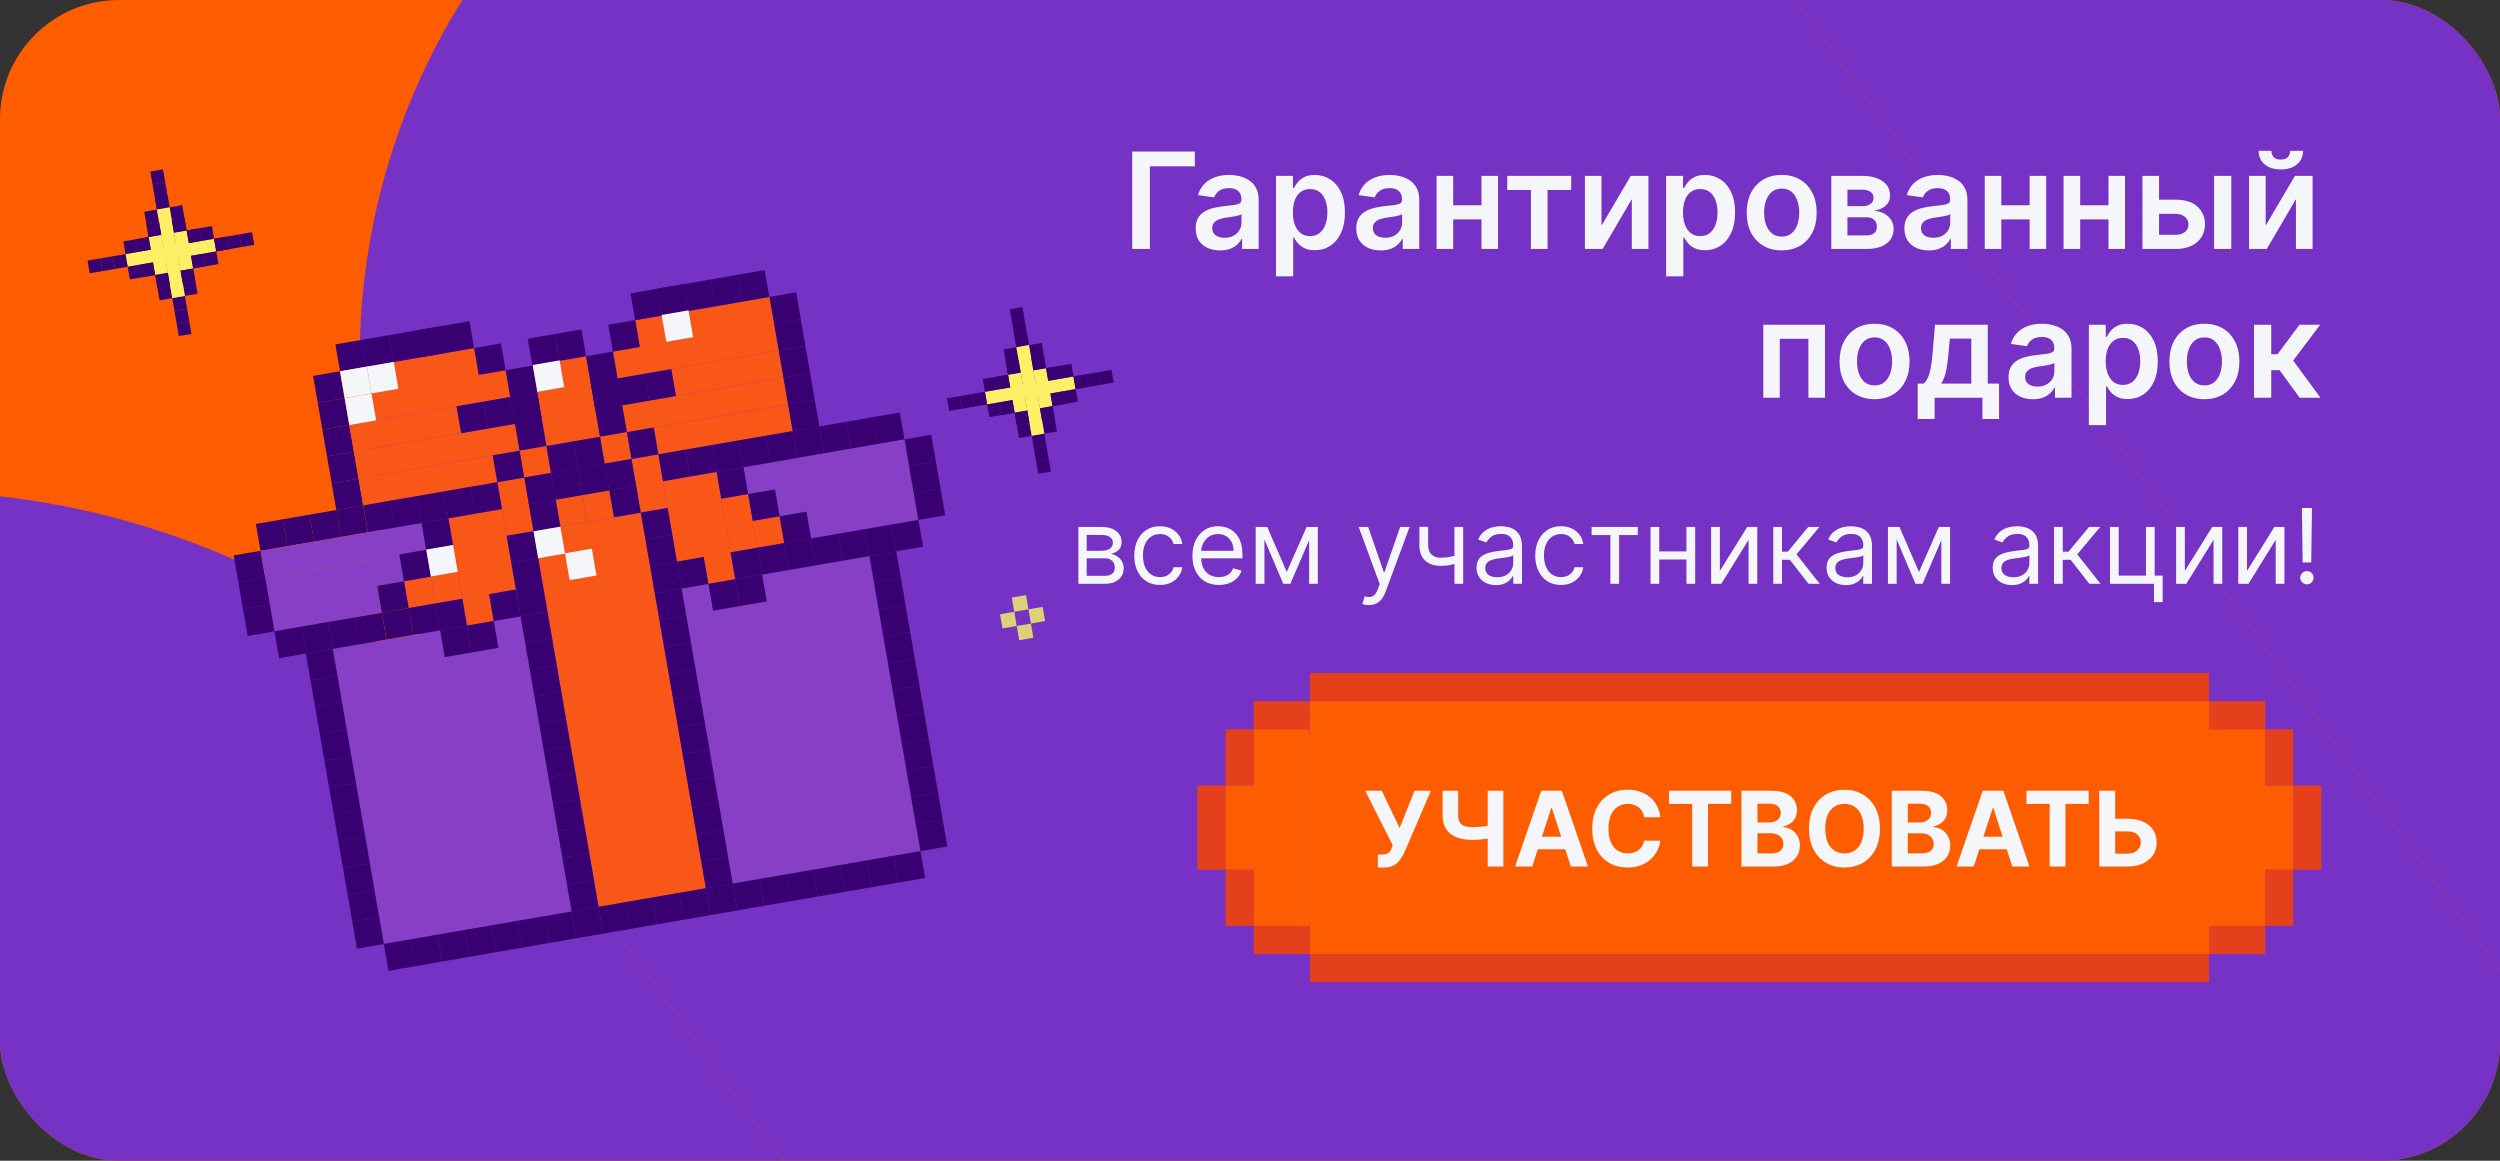 <?xml version="1.0" encoding="UTF-8"?> <svg xmlns="http://www.w3.org/2000/svg" width="336" height="156" viewBox="0 0 336 156" fill="none"><rect x="0" y="0" width="336" height="156" fill="#333333" stroke="none"/><g clip-path="url(#clip0_3515_24203)"><rect width="336" height="156" rx="16" fill="#FE5C01"></rect><rect x="-151" y="146.475" width="201.781" height="486.797" rx="90.802" transform="rotate(-35.961 -151 146.475)" fill="#7631C5"></rect><rect x="12.326" y="27.982" width="201.781" height="486.797" rx="90.802" transform="rotate(-35.961 12.326 27.982)" fill="#7631C5"></rect><rect x="175.652" y="-90.51" width="201.781" height="486.797" rx="90.802" transform="rotate(-35.961 175.652 -90.51)" fill="#7631C5"></rect><path d="M160.588 20.368V22.356H154.542V33.459H152.17V20.368H160.588ZM163.981 33.657C163.359 33.657 162.798 33.546 162.3 33.325C161.806 33.099 161.414 32.767 161.124 32.328C160.838 31.889 160.695 31.348 160.695 30.704C160.695 30.15 160.798 29.692 161.002 29.33C161.207 28.968 161.486 28.678 161.84 28.46C162.193 28.243 162.592 28.079 163.035 27.968C163.482 27.853 163.945 27.77 164.422 27.719C164.997 27.659 165.464 27.606 165.822 27.559C166.18 27.508 166.44 27.431 166.602 27.329C166.768 27.223 166.851 27.058 166.851 26.837V26.799C166.851 26.317 166.708 25.944 166.423 25.68C166.137 25.416 165.726 25.284 165.189 25.284C164.622 25.284 164.173 25.407 163.84 25.654C163.512 25.901 163.291 26.193 163.176 26.53L161.015 26.223C161.186 25.627 161.467 25.128 161.859 24.727C162.251 24.323 162.73 24.02 163.297 23.82C163.864 23.615 164.49 23.513 165.176 23.513C165.649 23.513 166.12 23.568 166.589 23.679C167.058 23.79 167.486 23.973 167.874 24.229C168.262 24.48 168.573 24.823 168.807 25.258C169.046 25.693 169.165 26.236 169.165 26.888V33.459H166.941V32.11H166.864C166.723 32.383 166.525 32.639 166.269 32.877C166.018 33.112 165.7 33.301 165.317 33.446C164.938 33.587 164.492 33.657 163.981 33.657ZM164.582 31.957C165.046 31.957 165.449 31.865 165.79 31.682C166.131 31.494 166.393 31.247 166.576 30.941C166.764 30.634 166.857 30.299 166.857 29.937V28.78C166.785 28.84 166.661 28.895 166.487 28.946C166.316 28.997 166.124 29.042 165.911 29.08C165.698 29.119 165.487 29.153 165.279 29.183C165.07 29.212 164.889 29.238 164.735 29.259C164.39 29.306 164.081 29.383 163.808 29.489C163.536 29.596 163.32 29.745 163.163 29.937C163.005 30.125 162.926 30.367 162.926 30.666C162.926 31.092 163.082 31.413 163.393 31.631C163.704 31.848 164.1 31.957 164.582 31.957ZM171.492 37.141V23.641H173.767V25.264H173.901C174.021 25.026 174.189 24.772 174.406 24.504C174.624 24.231 174.918 23.999 175.289 23.807C175.659 23.611 176.132 23.513 176.708 23.513C177.466 23.513 178.15 23.707 178.759 24.095C179.373 24.478 179.859 25.047 180.217 25.801C180.579 26.551 180.76 27.472 180.76 28.563C180.76 29.641 180.583 30.557 180.23 31.311C179.876 32.066 179.394 32.641 178.785 33.037C178.176 33.433 177.485 33.632 176.714 33.632C176.151 33.632 175.685 33.538 175.314 33.35C174.943 33.163 174.645 32.937 174.419 32.673C174.198 32.404 174.025 32.151 173.901 31.912H173.806V37.141H171.492ZM173.761 28.55C173.761 29.185 173.85 29.741 174.029 30.218C174.213 30.695 174.475 31.068 174.816 31.337C175.161 31.601 175.578 31.733 176.068 31.733C176.58 31.733 177.008 31.597 177.353 31.324C177.698 31.047 177.958 30.67 178.133 30.193C178.312 29.711 178.401 29.163 178.401 28.55C178.401 27.941 178.314 27.399 178.139 26.926C177.965 26.453 177.705 26.083 177.36 25.814C177.014 25.546 176.584 25.411 176.068 25.411C175.574 25.411 175.154 25.541 174.809 25.801C174.464 26.061 174.202 26.426 174.023 26.894C173.848 27.363 173.761 27.915 173.761 28.55ZM185.567 33.657C184.945 33.657 184.384 33.546 183.886 33.325C183.392 33.099 182.999 32.767 182.71 32.328C182.424 31.889 182.281 31.348 182.281 30.704C182.281 30.15 182.384 29.692 182.588 29.33C182.793 28.968 183.072 28.678 183.426 28.46C183.779 28.243 184.178 28.079 184.621 27.968C185.068 27.853 185.531 27.77 186.008 27.719C186.583 27.659 187.05 27.606 187.408 27.559C187.766 27.508 188.026 27.431 188.188 27.329C188.354 27.223 188.437 27.058 188.437 26.837V26.799C188.437 26.317 188.294 25.944 188.009 25.68C187.723 25.416 187.312 25.284 186.775 25.284C186.208 25.284 185.759 25.407 185.426 25.654C185.098 25.901 184.877 26.193 184.762 26.53L182.601 26.223C182.771 25.627 183.053 25.128 183.445 24.727C183.837 24.323 184.316 24.02 184.883 23.82C185.45 23.615 186.076 23.513 186.762 23.513C187.235 23.513 187.706 23.568 188.175 23.679C188.644 23.79 189.072 23.973 189.46 24.229C189.847 24.48 190.159 24.823 190.393 25.258C190.632 25.693 190.751 26.236 190.751 26.888V33.459H188.526V32.11H188.45C188.309 32.383 188.111 32.639 187.855 32.877C187.604 33.112 187.286 33.301 186.903 33.446C186.524 33.587 186.078 33.657 185.567 33.657ZM186.168 31.957C186.632 31.957 187.035 31.865 187.376 31.682C187.717 31.494 187.979 31.247 188.162 30.941C188.35 30.634 188.443 30.299 188.443 29.937V28.78C188.371 28.84 188.247 28.895 188.073 28.946C187.902 28.997 187.71 29.042 187.497 29.08C187.284 29.119 187.073 29.153 186.865 29.183C186.656 29.212 186.475 29.238 186.321 29.259C185.976 29.306 185.667 29.383 185.394 29.489C185.122 29.596 184.906 29.745 184.749 29.937C184.591 30.125 184.512 30.367 184.512 30.666C184.512 31.092 184.668 31.413 184.979 31.631C185.29 31.848 185.686 31.957 186.168 31.957ZM199.821 27.591V29.489H194.593V27.591H199.821ZM195.308 23.641V33.459H193.078V23.641H195.308ZM201.336 23.641V33.459H199.112V23.641H201.336ZM202.578 25.539V23.641H211.169V25.539H207.992V33.459H205.755V25.539H202.578ZM215.242 30.327L219.173 23.641H221.551V33.459H219.314V26.767L215.395 33.459H213.011V23.641H215.242V30.327ZM223.927 37.141V23.641H226.203V25.264H226.337C226.456 25.026 226.625 24.772 226.842 24.504C227.059 24.231 227.353 23.999 227.724 23.807C228.095 23.611 228.568 23.513 229.143 23.513C229.902 23.513 230.586 23.707 231.195 24.095C231.809 24.478 232.294 25.047 232.652 25.801C233.015 26.551 233.196 27.472 233.196 28.563C233.196 29.641 233.019 30.557 232.665 31.311C232.311 32.066 231.83 32.641 231.221 33.037C230.611 33.433 229.921 33.632 229.15 33.632C228.587 33.632 228.12 33.538 227.75 33.35C227.379 33.163 227.081 32.937 226.855 32.673C226.633 32.404 226.461 32.151 226.337 31.912H226.241V37.141H223.927ZM226.196 28.55C226.196 29.185 226.286 29.741 226.465 30.218C226.648 30.695 226.91 31.068 227.251 31.337C227.596 31.601 228.014 31.733 228.504 31.733C229.015 31.733 229.444 31.597 229.789 31.324C230.134 31.047 230.394 30.67 230.569 30.193C230.748 29.711 230.837 29.163 230.837 28.55C230.837 27.941 230.75 27.399 230.575 26.926C230.4 26.453 230.14 26.083 229.795 25.814C229.45 25.546 229.02 25.411 228.504 25.411C228.01 25.411 227.59 25.541 227.245 25.801C226.9 26.061 226.637 26.426 226.458 26.894C226.284 27.363 226.196 27.915 226.196 28.55ZM239.46 33.651C238.501 33.651 237.67 33.44 236.967 33.018C236.264 32.596 235.718 32.006 235.331 31.247C234.947 30.489 234.755 29.602 234.755 28.588C234.755 27.574 234.947 26.686 235.331 25.923C235.718 25.16 236.264 24.568 236.967 24.146C237.67 23.724 238.501 23.513 239.46 23.513C240.419 23.513 241.25 23.724 241.953 24.146C242.656 24.568 243.199 25.16 243.583 25.923C243.971 26.686 244.164 27.574 244.164 28.588C244.164 29.602 243.971 30.489 243.583 31.247C243.199 32.006 242.656 32.596 241.953 33.018C241.25 33.44 240.419 33.651 239.46 33.651ZM239.473 31.797C239.993 31.797 240.427 31.654 240.777 31.369C241.126 31.079 241.386 30.691 241.556 30.205C241.731 29.72 241.819 29.178 241.819 28.582C241.819 27.981 241.731 27.438 241.556 26.952C241.386 26.462 241.126 26.072 240.777 25.782C240.427 25.492 239.993 25.348 239.473 25.348C238.94 25.348 238.497 25.492 238.143 25.782C237.794 26.072 237.532 26.462 237.357 26.952C237.186 27.438 237.101 27.981 237.101 28.582C237.101 29.178 237.186 29.72 237.357 30.205C237.532 30.691 237.794 31.079 238.143 31.369C238.497 31.654 238.94 31.797 239.473 31.797ZM246.128 33.459V23.641H250.251C251.415 23.641 252.333 23.873 253.006 24.337C253.684 24.802 254.023 25.45 254.023 26.281C254.023 26.83 253.831 27.28 253.447 27.629C253.068 27.975 252.55 28.207 251.894 28.326C252.41 28.369 252.861 28.499 253.249 28.716C253.641 28.933 253.948 29.219 254.17 29.573C254.391 29.926 254.502 30.333 254.502 30.794C254.502 31.335 254.359 31.806 254.074 32.206C253.792 32.602 253.381 32.911 252.84 33.133C252.303 33.35 251.651 33.459 250.884 33.459H246.128ZM248.295 31.637H250.884C251.31 31.637 251.645 31.537 251.888 31.337C252.131 31.132 252.252 30.855 252.252 30.506C252.252 30.101 252.131 29.784 251.888 29.553C251.645 29.319 251.31 29.202 250.884 29.202H248.295V31.637ZM248.295 27.706H250.296C250.611 27.706 250.882 27.661 251.108 27.572C251.334 27.478 251.506 27.348 251.626 27.182C251.745 27.012 251.805 26.809 251.805 26.575C251.805 26.238 251.666 25.974 251.389 25.782C251.116 25.59 250.737 25.494 250.251 25.494H248.295V27.706ZM259.237 33.657C258.615 33.657 258.054 33.546 257.556 33.325C257.061 33.099 256.669 32.767 256.38 32.328C256.094 31.889 255.951 31.348 255.951 30.704C255.951 30.15 256.054 29.692 256.258 29.33C256.463 28.968 256.742 28.678 257.096 28.46C257.449 28.243 257.848 28.079 258.291 27.968C258.738 27.853 259.201 27.77 259.678 27.719C260.253 27.659 260.72 27.606 261.078 27.559C261.436 27.508 261.696 27.431 261.858 27.329C262.024 27.223 262.107 27.058 262.107 26.837V26.799C262.107 26.317 261.964 25.944 261.679 25.68C261.393 25.416 260.982 25.284 260.445 25.284C259.878 25.284 259.429 25.407 259.096 25.654C258.768 25.901 258.547 26.193 258.431 26.53L256.271 26.223C256.441 25.627 256.723 25.128 257.115 24.727C257.507 24.323 257.986 24.02 258.553 23.82C259.12 23.615 259.746 23.513 260.432 23.513C260.905 23.513 261.376 23.568 261.845 23.679C262.314 23.79 262.742 23.973 263.13 24.229C263.517 24.48 263.828 24.823 264.063 25.258C264.301 25.693 264.421 26.236 264.421 26.888V33.459H262.196V32.11H262.12C261.979 32.383 261.781 32.639 261.525 32.877C261.274 33.112 260.956 33.301 260.573 33.446C260.194 33.587 259.748 33.657 259.237 33.657ZM259.838 31.957C260.302 31.957 260.705 31.865 261.046 31.682C261.387 31.494 261.649 31.247 261.832 30.941C262.02 30.634 262.113 30.299 262.113 29.937V28.78C262.041 28.84 261.917 28.895 261.743 28.946C261.572 28.997 261.38 29.042 261.167 29.08C260.954 29.119 260.743 29.153 260.534 29.183C260.326 29.212 260.145 29.238 259.991 29.259C259.646 29.306 259.337 29.383 259.064 29.489C258.792 29.596 258.576 29.745 258.419 29.937C258.261 30.125 258.182 30.367 258.182 30.666C258.182 31.092 258.338 31.413 258.649 31.631C258.96 31.848 259.356 31.957 259.838 31.957ZM273.491 27.591V29.489H268.262V27.591H273.491ZM268.978 23.641V33.459H266.748V23.641H268.978ZM275.006 23.641V33.459H272.782V23.641H275.006ZM284.091 27.591V29.489H278.862V27.591H284.091ZM279.578 23.641V33.459H277.347V23.641H279.578ZM285.606 23.641V33.459H283.381V23.641H285.606ZM289.513 26.837H292.408C293.661 26.837 294.631 27.142 295.317 27.751C296.003 28.36 296.348 29.159 296.352 30.148C296.348 30.791 296.19 31.362 295.879 31.861C295.572 32.36 295.125 32.752 294.537 33.037C293.953 33.318 293.244 33.459 292.408 33.459H287.947V23.641H290.178V31.561H292.408C292.911 31.561 293.325 31.433 293.648 31.177C293.972 30.917 294.134 30.585 294.134 30.18C294.134 29.754 293.972 29.406 293.648 29.138C293.325 28.869 292.911 28.735 292.408 28.735H289.513V26.837ZM297.573 33.459V23.641H299.887V33.459H297.573ZM304.504 30.327L308.435 23.641H310.813V33.459H308.575V26.767L304.657 33.459H302.273V23.641H304.504V30.327ZM307.802 20.266H309.534C309.534 21.012 309.264 21.617 308.722 22.081C308.186 22.541 307.457 22.771 306.536 22.771C305.624 22.771 304.898 22.541 304.357 22.081C303.82 21.617 303.553 21.012 303.558 20.266H305.277C305.277 20.573 305.371 20.848 305.558 21.09C305.75 21.329 306.076 21.448 306.536 21.448C306.988 21.448 307.31 21.329 307.502 21.09C307.698 20.852 307.798 20.577 307.802 20.266ZM236.988 53.459V43.641H245.278V53.459H243.047V45.539H239.199V53.459H236.988ZM251.94 53.651C250.982 53.651 250.151 53.44 249.447 53.018C248.744 52.596 248.199 52.006 247.811 51.247C247.428 50.489 247.236 49.602 247.236 48.588C247.236 47.574 247.428 46.685 247.811 45.923C248.199 45.16 248.744 44.568 249.447 44.146C250.151 43.724 250.982 43.513 251.94 43.513C252.899 43.513 253.73 43.724 254.433 44.146C255.136 44.568 255.68 45.16 256.063 45.923C256.451 46.685 256.645 47.574 256.645 48.588C256.645 49.602 256.451 50.489 256.063 51.247C255.68 52.006 255.136 52.596 254.433 53.018C253.73 53.44 252.899 53.651 251.94 53.651ZM251.953 51.797C252.473 51.797 252.908 51.654 253.257 51.369C253.607 51.079 253.866 50.691 254.037 50.205C254.212 49.72 254.299 49.178 254.299 48.582C254.299 47.981 254.212 47.438 254.037 46.952C253.866 46.462 253.607 46.072 253.257 45.782C252.908 45.492 252.473 45.347 251.953 45.347C251.42 45.347 250.977 45.492 250.624 45.782C250.274 46.072 250.012 46.462 249.837 46.952C249.667 47.438 249.582 47.981 249.582 48.582C249.582 49.178 249.667 49.72 249.837 50.205C250.012 50.691 250.274 51.079 250.624 51.369C250.977 51.654 251.42 51.797 251.953 51.797ZM257.74 56.31V51.554H258.519C258.728 51.392 258.903 51.173 259.044 50.896C259.184 50.614 259.299 50.284 259.389 49.905C259.482 49.522 259.559 49.093 259.619 48.62C259.678 48.143 259.732 47.629 259.779 47.08L260.06 43.641H267.155V51.554H268.676V56.31H266.439V53.459H260.015V56.31H257.74ZM260.897 51.554H264.943V45.507H262.067L261.914 47.08C261.828 48.12 261.715 49.01 261.575 49.752C261.434 50.493 261.208 51.094 260.897 51.554ZM273.229 53.657C272.607 53.657 272.047 53.546 271.548 53.325C271.054 53.099 270.662 52.767 270.372 52.328C270.086 51.889 269.944 51.347 269.944 50.704C269.944 50.15 270.046 49.692 270.25 49.33C270.455 48.968 270.734 48.678 271.088 48.46C271.441 48.243 271.84 48.079 272.283 47.968C272.73 47.853 273.193 47.77 273.67 47.719C274.245 47.659 274.712 47.606 275.07 47.559C275.428 47.508 275.688 47.431 275.85 47.329C276.016 47.222 276.099 47.058 276.099 46.837V46.798C276.099 46.317 275.956 45.944 275.671 45.68C275.385 45.416 274.974 45.284 274.437 45.284C273.87 45.284 273.421 45.407 273.088 45.654C272.76 45.901 272.539 46.193 272.424 46.53L270.263 46.223C270.434 45.627 270.715 45.128 271.107 44.727C271.499 44.323 271.978 44.02 272.545 43.82C273.112 43.615 273.738 43.513 274.424 43.513C274.897 43.513 275.368 43.568 275.837 43.679C276.306 43.79 276.734 43.973 277.122 44.229C277.51 44.48 277.821 44.823 278.055 45.258C278.294 45.693 278.413 46.236 278.413 46.888V53.459H276.189V52.11H276.112C275.971 52.383 275.773 52.639 275.517 52.877C275.266 53.112 274.949 53.301 274.565 53.446C274.186 53.587 273.74 53.657 273.229 53.657ZM273.83 51.957C274.294 51.957 274.697 51.865 275.038 51.682C275.379 51.495 275.641 51.247 275.824 50.941C276.012 50.634 276.105 50.299 276.105 49.937V48.78C276.033 48.84 275.909 48.895 275.735 48.946C275.564 48.997 275.373 49.042 275.159 49.08C274.946 49.119 274.735 49.153 274.527 49.183C274.318 49.212 274.137 49.238 273.983 49.259C273.638 49.306 273.329 49.383 273.056 49.489C272.784 49.596 272.569 49.745 272.411 49.937C272.253 50.124 272.174 50.367 272.174 50.666C272.174 51.092 272.33 51.413 272.641 51.631C272.952 51.848 273.348 51.957 273.83 51.957ZM280.74 57.141V43.641H283.015V45.264H283.15C283.269 45.026 283.437 44.772 283.654 44.504C283.872 44.231 284.166 43.999 284.537 43.807C284.907 43.611 285.38 43.513 285.956 43.513C286.714 43.513 287.398 43.707 288.007 44.095C288.621 44.478 289.107 45.047 289.465 45.801C289.827 46.551 290.008 47.472 290.008 48.563C290.008 49.641 289.831 50.557 289.478 51.311C289.124 52.066 288.642 52.641 288.033 53.037C287.424 53.433 286.733 53.632 285.962 53.632C285.4 53.632 284.933 53.538 284.562 53.35C284.191 53.163 283.893 52.937 283.667 52.673C283.446 52.404 283.273 52.151 283.15 51.912H283.054V57.141H280.74ZM283.009 48.55C283.009 49.185 283.098 49.741 283.277 50.218C283.461 50.696 283.723 51.068 284.064 51.337C284.409 51.601 284.826 51.733 285.316 51.733C285.828 51.733 286.256 51.597 286.601 51.324C286.946 51.047 287.206 50.67 287.381 50.193C287.56 49.711 287.65 49.163 287.65 48.55C287.65 47.941 287.562 47.399 287.387 46.926C287.213 46.453 286.953 46.083 286.608 45.814C286.262 45.546 285.832 45.411 285.316 45.411C284.822 45.411 284.402 45.541 284.057 45.801C283.712 46.061 283.45 46.426 283.271 46.894C283.096 47.363 283.009 47.915 283.009 48.55ZM296.272 53.651C295.314 53.651 294.483 53.44 293.779 53.018C293.076 52.596 292.531 52.006 292.143 51.247C291.76 50.489 291.568 49.602 291.568 48.588C291.568 47.574 291.76 46.685 292.143 45.923C292.531 45.16 293.076 44.568 293.779 44.146C294.483 43.724 295.314 43.513 296.272 43.513C297.231 43.513 298.062 43.724 298.765 44.146C299.468 44.568 300.012 45.16 300.395 45.923C300.783 46.685 300.977 47.574 300.977 48.588C300.977 49.602 300.783 50.489 300.395 51.247C300.012 52.006 299.468 52.596 298.765 53.018C298.062 53.44 297.231 53.651 296.272 53.651ZM296.285 51.797C296.805 51.797 297.24 51.654 297.589 51.369C297.939 51.079 298.199 50.691 298.369 50.205C298.544 49.72 298.631 49.178 298.631 48.582C298.631 47.981 298.544 47.438 298.369 46.952C298.199 46.462 297.939 46.072 297.589 45.782C297.24 45.492 296.805 45.347 296.285 45.347C295.752 45.347 295.309 45.492 294.956 45.782C294.606 46.072 294.344 46.462 294.169 46.952C293.999 47.438 293.914 47.981 293.914 48.582C293.914 49.178 293.999 49.72 294.169 50.205C294.344 50.691 294.606 51.079 294.956 51.369C295.309 51.654 295.752 51.797 296.285 51.797ZM302.941 53.459V43.641H305.255V47.604H306.099L309.052 43.641H311.839L308.202 48.46L311.877 53.459H309.077L306.386 49.758H305.255V53.459H302.941Z" fill="#F4F6F9"></path><path d="M144.937 78.459V70.823H148.059C148.881 70.823 149.534 71.008 150.018 71.379C150.502 71.751 150.744 72.241 150.744 72.851C150.744 73.315 150.606 73.675 150.331 73.93C150.056 74.182 149.703 74.353 149.272 74.442C149.554 74.482 149.828 74.581 150.093 74.74C150.361 74.899 150.583 75.118 150.759 75.397C150.935 75.672 151.022 76.01 151.022 76.411C151.022 76.802 150.923 77.151 150.724 77.46C150.525 77.768 150.24 78.011 149.869 78.191C149.498 78.37 149.054 78.459 148.537 78.459H144.937ZM146.051 77.385H148.537C148.941 77.385 149.257 77.289 149.486 77.097C149.715 76.904 149.829 76.643 149.829 76.311C149.829 75.917 149.715 75.607 149.486 75.382C149.257 75.153 148.941 75.038 148.537 75.038H146.051V77.385ZM146.051 74.024H148.059C148.374 74.024 148.644 73.981 148.87 73.895C149.095 73.806 149.267 73.68 149.387 73.517C149.509 73.352 149.571 73.156 149.571 72.931C149.571 72.609 149.436 72.357 149.168 72.175C148.9 71.989 148.53 71.897 148.059 71.897H146.051V74.024ZM155.901 78.618C155.185 78.618 154.568 78.449 154.051 78.111C153.534 77.773 153.137 77.307 152.858 76.714C152.58 76.121 152.441 75.443 152.441 74.681C152.441 73.905 152.583 73.221 152.868 72.627C153.156 72.031 153.557 71.565 154.071 71.23C154.588 70.892 155.191 70.723 155.881 70.723C156.418 70.723 156.902 70.823 157.333 71.022C157.763 71.22 158.116 71.499 158.392 71.857C158.667 72.215 158.837 72.632 158.904 73.11H157.73C157.641 72.761 157.442 72.453 157.134 72.185C156.829 71.913 156.418 71.777 155.901 71.777C155.443 71.777 155.042 71.897 154.698 72.135C154.356 72.37 154.089 72.704 153.897 73.134C153.708 73.562 153.614 74.064 153.614 74.641C153.614 75.231 153.707 75.745 153.892 76.182C154.081 76.62 154.346 76.959 154.688 77.201C155.032 77.443 155.437 77.564 155.901 77.564C156.206 77.564 156.482 77.511 156.731 77.405C156.98 77.299 157.19 77.147 157.362 76.948C157.535 76.749 157.657 76.51 157.73 76.232H158.904C158.837 76.683 158.673 77.088 158.411 77.45C158.153 77.808 157.81 78.093 157.382 78.305C156.958 78.514 156.464 78.618 155.901 78.618ZM163.82 78.618C163.085 78.618 162.45 78.456 161.916 78.131C161.386 77.803 160.977 77.345 160.688 76.759C160.403 76.169 160.261 75.483 160.261 74.701C160.261 73.918 160.403 73.229 160.688 72.632C160.977 72.032 161.378 71.565 161.892 71.23C162.409 70.892 163.012 70.723 163.701 70.723C164.099 70.723 164.492 70.79 164.879 70.922C165.267 71.055 165.62 71.27 165.938 71.568C166.257 71.863 166.51 72.254 166.699 72.742C166.888 73.229 166.982 73.829 166.982 74.541V75.038H161.096V74.024H165.789C165.789 73.594 165.703 73.209 165.531 72.871C165.362 72.533 165.12 72.266 164.805 72.07C164.493 71.875 164.125 71.777 163.701 71.777C163.234 71.777 162.829 71.893 162.488 72.125C162.15 72.354 161.89 72.652 161.708 73.02C161.525 73.388 161.434 73.782 161.434 74.203V74.879C161.434 75.456 161.534 75.945 161.732 76.346C161.935 76.744 162.215 77.047 162.573 77.256C162.931 77.461 163.347 77.564 163.82 77.564C164.129 77.564 164.407 77.521 164.656 77.435C164.908 77.345 165.125 77.213 165.307 77.037C165.489 76.858 165.63 76.636 165.73 76.371L166.863 76.689C166.744 77.074 166.543 77.412 166.262 77.703C165.98 77.992 165.632 78.217 165.218 78.379C164.803 78.538 164.338 78.618 163.82 78.618ZM172.943 76.868L175.608 70.823H176.722L173.421 78.459H172.466L169.225 70.823H170.318L172.943 76.868ZM169.941 70.823V78.459H168.767V70.823H169.941ZM175.946 78.459V70.823H177.119V78.459H175.946ZM183.96 81.323C183.762 81.323 183.584 81.306 183.428 81.273C183.273 81.243 183.165 81.213 183.105 81.183L183.404 80.149C183.689 80.222 183.941 80.249 184.159 80.229C184.378 80.209 184.572 80.111 184.741 79.936C184.913 79.763 185.071 79.483 185.213 79.095L185.432 78.499L182.608 70.823H183.881L185.989 76.908H186.068L188.176 70.823H189.449L186.208 79.573C186.062 79.967 185.881 80.293 185.666 80.552C185.45 80.814 185.2 81.008 184.915 81.134C184.633 81.26 184.315 81.323 183.96 81.323ZM196.652 70.823V78.459H195.478V70.823H196.652ZM196.194 74.462V75.556C195.929 75.655 195.666 75.743 195.404 75.819C195.142 75.892 194.867 75.95 194.578 75.993C194.29 76.033 193.974 76.053 193.629 76.053C192.764 76.053 192.069 75.819 191.546 75.352C191.025 74.884 190.765 74.183 190.765 73.249V70.803H191.939V73.249C191.939 73.64 192.013 73.961 192.162 74.213C192.311 74.465 192.514 74.652 192.769 74.775C193.024 74.898 193.311 74.959 193.629 74.959C194.126 74.959 194.575 74.914 194.976 74.825C195.381 74.732 195.787 74.611 196.194 74.462ZM201.051 78.638C200.568 78.638 200.128 78.547 199.734 78.365C199.34 78.179 199.026 77.912 198.794 77.564C198.562 77.213 198.446 76.788 198.446 76.291C198.446 75.854 198.533 75.499 198.705 75.228C198.877 74.952 199.108 74.737 199.396 74.581C199.684 74.425 200.002 74.309 200.35 74.233C200.702 74.154 201.055 74.091 201.409 74.044C201.873 73.985 202.25 73.94 202.538 73.91C202.83 73.877 203.042 73.822 203.174 73.746C203.31 73.67 203.378 73.537 203.378 73.348V73.308C203.378 72.818 203.244 72.437 202.975 72.165C202.71 71.893 202.308 71.757 201.767 71.757C201.207 71.757 200.768 71.88 200.45 72.125C200.132 72.37 199.908 72.632 199.779 72.911L198.665 72.513C198.864 72.049 199.129 71.688 199.461 71.429C199.795 71.167 200.16 70.985 200.554 70.882C200.952 70.776 201.343 70.723 201.728 70.723C201.973 70.723 202.255 70.753 202.573 70.813C202.894 70.869 203.204 70.987 203.502 71.166C203.804 71.345 204.054 71.615 204.253 71.976C204.452 72.337 204.551 72.821 204.551 73.428V78.459H203.378V77.425H203.319C203.239 77.591 203.106 77.768 202.921 77.957C202.735 78.146 202.488 78.306 202.18 78.439C201.872 78.572 201.496 78.638 201.051 78.638ZM201.23 77.584C201.694 77.584 202.086 77.493 202.404 77.311C202.725 77.128 202.967 76.893 203.13 76.605C203.295 76.316 203.378 76.013 203.378 75.695V74.621C203.328 74.681 203.219 74.735 203.05 74.785C202.884 74.831 202.692 74.873 202.473 74.909C202.258 74.942 202.047 74.972 201.842 74.999C201.64 75.022 201.476 75.042 201.35 75.058C201.045 75.098 200.76 75.163 200.495 75.252C200.233 75.338 200.021 75.469 199.858 75.645C199.699 75.817 199.62 76.053 199.62 76.351C199.62 76.759 199.77 77.067 200.072 77.276C200.377 77.481 200.763 77.584 201.23 77.584ZM209.795 78.618C209.079 78.618 208.463 78.449 207.946 78.111C207.429 77.773 207.031 77.307 206.753 76.714C206.474 76.121 206.335 75.443 206.335 74.681C206.335 73.905 206.478 73.221 206.763 72.627C207.051 72.031 207.452 71.565 207.966 71.23C208.483 70.892 209.086 70.723 209.775 70.723C210.312 70.723 210.796 70.823 211.227 71.022C211.658 71.22 212.011 71.499 212.286 71.857C212.561 72.215 212.732 72.632 212.798 73.11H211.625C211.535 72.761 211.336 72.453 211.028 72.185C210.723 71.913 210.312 71.777 209.795 71.777C209.338 71.777 208.937 71.897 208.592 72.135C208.251 72.37 207.984 72.704 207.792 73.134C207.603 73.562 207.508 74.064 207.508 74.641C207.508 75.231 207.601 75.745 207.787 76.182C207.976 76.62 208.241 76.959 208.582 77.201C208.927 77.443 209.331 77.564 209.795 77.564C210.1 77.564 210.377 77.511 210.626 77.405C210.874 77.299 211.085 77.147 211.257 76.948C211.429 76.749 211.552 76.51 211.625 76.232H212.798C212.732 76.683 212.568 77.088 212.306 77.45C212.047 77.808 211.704 78.093 211.277 78.305C210.853 78.514 210.359 78.618 209.795 78.618ZM213.912 71.916V70.823H220.116V71.916H217.611V78.459H216.437V71.916H213.912ZM226.939 74.104V75.198H222.723V74.104H226.939ZM223.001 70.823V78.459H221.828V70.823H223.001ZM227.833 70.823V78.459H226.66V70.823H227.833ZM231.15 76.729L234.828 70.823H236.181V78.459H235.007V72.553L231.348 78.459H229.976V70.823H231.15V76.729ZM238.33 78.459V70.823H239.503V74.144H240.279L243.023 70.823H244.534L241.452 74.502L244.574 78.459H243.063L240.557 75.237H239.503V78.459H238.33ZM248.096 78.638C247.613 78.638 247.173 78.547 246.779 78.365C246.385 78.179 246.071 77.912 245.839 77.564C245.607 77.213 245.491 76.788 245.491 76.291C245.491 75.854 245.577 75.499 245.75 75.228C245.922 74.952 246.153 74.737 246.441 74.581C246.729 74.425 247.047 74.309 247.395 74.233C247.747 74.154 248.1 74.091 248.454 74.044C248.918 73.985 249.295 73.94 249.583 73.91C249.875 73.877 250.087 73.822 250.219 73.746C250.355 73.67 250.423 73.537 250.423 73.348V73.308C250.423 72.818 250.289 72.437 250.02 72.165C249.755 71.893 249.353 71.757 248.812 71.757C248.252 71.757 247.813 71.88 247.495 72.125C247.177 72.37 246.953 72.632 246.824 72.911L245.71 72.513C245.909 72.049 246.174 71.688 246.506 71.429C246.84 71.167 247.205 70.985 247.599 70.882C247.997 70.776 248.388 70.723 248.773 70.723C249.018 70.723 249.3 70.753 249.618 70.813C249.939 70.869 250.249 70.987 250.547 71.166C250.849 71.345 251.099 71.615 251.298 71.976C251.497 72.337 251.596 72.821 251.596 73.428V78.459H250.423V77.425H250.363C250.284 77.591 250.151 77.768 249.966 77.957C249.78 78.146 249.533 78.306 249.225 78.439C248.917 78.572 248.541 78.638 248.096 78.638ZM248.275 77.584C248.739 77.584 249.131 77.493 249.449 77.311C249.77 77.128 250.012 76.893 250.175 76.605C250.34 76.316 250.423 76.013 250.423 75.695V74.621C250.373 74.681 250.264 74.735 250.095 74.785C249.929 74.831 249.737 74.873 249.518 74.909C249.303 74.942 249.092 74.972 248.887 74.999C248.685 75.022 248.521 75.042 248.395 75.058C248.09 75.098 247.805 75.163 247.54 75.252C247.278 75.338 247.066 75.469 246.903 75.645C246.744 75.817 246.665 76.053 246.665 76.351C246.665 76.759 246.815 77.067 247.117 77.276C247.422 77.481 247.808 77.584 248.275 77.584ZM257.914 76.868L260.579 70.823H261.692L258.391 78.459H257.437L254.195 70.823H255.289L257.914 76.868ZM254.911 70.823V78.459H253.738V70.823H254.911ZM260.917 78.459V70.823H262.09V78.459H260.917ZM270.423 78.638C269.939 78.638 269.5 78.547 269.105 78.365C268.711 78.179 268.397 77.912 268.165 77.564C267.933 77.213 267.817 76.788 267.817 76.291C267.817 75.854 267.904 75.499 268.076 75.228C268.248 74.952 268.479 74.737 268.767 74.581C269.055 74.425 269.374 74.309 269.722 74.233C270.073 74.154 270.426 74.091 270.781 74.044C271.245 73.985 271.621 73.94 271.909 73.91C272.201 73.877 272.413 73.822 272.545 73.746C272.681 73.67 272.749 73.537 272.749 73.348V73.308C272.749 72.818 272.615 72.437 272.347 72.165C272.081 71.893 271.679 71.757 271.138 71.757C270.578 71.757 270.139 71.88 269.821 72.125C269.503 72.37 269.279 72.632 269.15 72.911L268.036 72.513C268.235 72.049 268.5 71.688 268.832 71.429C269.166 71.167 269.531 70.985 269.925 70.882C270.323 70.776 270.714 70.723 271.099 70.723C271.344 70.723 271.626 70.753 271.944 70.813C272.265 70.869 272.575 70.987 272.874 71.166C273.175 71.345 273.425 71.615 273.624 71.976C273.823 72.337 273.923 72.821 273.923 73.428V78.459H272.749V77.425H272.69C272.61 77.591 272.478 77.768 272.292 77.957C272.106 78.146 271.859 78.306 271.551 78.439C271.243 78.572 270.867 78.638 270.423 78.638ZM270.602 77.584C271.066 77.584 271.457 77.493 271.775 77.311C272.096 77.128 272.338 76.893 272.501 76.605C272.666 76.316 272.749 76.013 272.749 75.695V74.621C272.7 74.681 272.59 74.735 272.421 74.785C272.255 74.831 272.063 74.873 271.844 74.909C271.629 74.942 271.419 74.972 271.213 74.999C271.011 75.022 270.847 75.042 270.721 75.058C270.416 75.098 270.131 75.163 269.866 75.252C269.604 75.338 269.392 75.469 269.229 75.645C269.07 75.817 268.991 76.053 268.991 76.351C268.991 76.759 269.142 77.067 269.443 77.276C269.748 77.481 270.134 77.584 270.602 77.584ZM276.064 78.459V70.823H277.237V74.144H278.013L280.757 70.823H282.269L279.186 74.502L282.308 78.459H280.797L278.291 75.237H277.237V78.459H276.064ZM289.589 70.823V77.365H290.663V80.925H289.49V78.459H283.584V70.823H284.757V77.365H288.416V70.823H289.589ZM293.644 76.729L297.323 70.823H298.675V78.459H297.502V72.553L293.843 78.459H292.47V70.823H293.644V76.729ZM301.997 76.729L305.676 70.823H307.028V78.459H305.855V72.553L302.196 78.459H300.824V70.823H301.997V76.729ZM310.729 68.277L310.629 75.595H309.476L309.376 68.277H310.729ZM310.052 78.538C309.807 78.538 309.597 78.451 309.421 78.275C309.245 78.099 309.157 77.889 309.157 77.644C309.157 77.398 309.245 77.188 309.421 77.012C309.597 76.837 309.807 76.749 310.052 76.749C310.298 76.749 310.508 76.837 310.684 77.012C310.859 77.188 310.947 77.398 310.947 77.644C310.947 77.806 310.906 77.955 310.823 78.091C310.743 78.227 310.636 78.336 310.5 78.419C310.367 78.499 310.218 78.538 310.052 78.538Z" fill="#F4F6F9"></path><path d="M176.05 90.459H296.896V94.235H176.05V90.459Z" fill="#E4401C"></path><path d="M176.05 128.223H296.896V132H176.05V128.223Z" fill="#E4401C"></path><path d="M168.493 94.236H176.046V98.013H168.493V94.236Z" fill="#E4401C"></path><path d="M164.717 105.566V98.013H168.493V105.566H164.717Z" fill="#E4401C"></path><path d="M164.717 105.566H160.94V116.895H164.717V124.448H168.493V128.224H176.046V124.448H168.493V116.895H164.717V105.566Z" fill="#E4401C"></path><path d="M296.894 94.236H304.447V98.013H296.894V94.236Z" fill="#E4401C"></path><path d="M308.224 105.566V98.013H304.447V105.566H308.224Z" fill="#E4401C"></path><path d="M312 105.566H308.224V116.895H304.447V124.448H296.894V128.224H304.447V124.448H308.224V116.895H312V105.566Z" fill="#E4401C"></path><rect width="120.846" height="33.988" transform="matrix(-1 0 0 1 296.894 94.236)" fill="#FE5C01"></rect><path d="M168.491 98.014H176.044V124.449H168.491V116.896H164.714V105.567H168.491V98.014Z" fill="#FE5C01"></path><path d="M304.447 98.014H296.894V124.449H304.447V116.896H308.223V105.567H304.447V98.014Z" fill="#FE5C01"></path><path d="M185.179 116.598V114.848H185.731C186.006 114.848 186.228 114.815 186.397 114.749C186.566 114.679 186.7 114.578 186.799 114.445C186.902 114.31 186.988 114.141 187.058 113.938L187.182 113.605L183.483 106.277H185.711L188.107 111.289L190.111 106.277H192.308L188.798 114.46C188.629 114.838 188.428 115.19 188.196 115.514C187.968 115.839 187.674 116.101 187.317 116.3C186.959 116.499 186.501 116.598 185.944 116.598H185.179ZM193.885 106.277H195.978V109.558C195.978 109.95 196.046 110.264 196.182 110.503C196.318 110.738 196.528 110.909 196.813 111.015C197.102 111.118 197.471 111.169 197.922 111.169C198.081 111.169 198.269 111.164 198.484 111.154C198.699 111.141 198.921 111.123 199.15 111.1C199.382 111.076 199.601 111.048 199.806 111.015C200.012 110.982 200.183 110.944 200.318 110.901V112.601C200.179 112.647 200.005 112.689 199.796 112.725C199.591 112.758 199.374 112.788 199.145 112.815C198.916 112.838 198.694 112.856 198.479 112.869C198.264 112.883 198.078 112.889 197.922 112.889C197.104 112.889 196.391 112.773 195.784 112.541C195.178 112.306 194.709 111.943 194.377 111.453C194.049 110.962 193.885 110.331 193.885 109.558V106.277ZM199.946 106.277H202.049V116.459H199.946V106.277ZM205.933 116.459H203.626L207.141 106.277H209.915L213.425 116.459H211.118L208.568 108.604H208.488L205.933 116.459ZM205.788 112.457H211.237V114.137H205.788V112.457ZM223.155 109.842H220.978C220.938 109.56 220.857 109.31 220.734 109.091C220.612 108.869 220.454 108.68 220.262 108.524C220.07 108.369 219.848 108.249 219.596 108.166C219.347 108.084 219.077 108.042 218.785 108.042C218.258 108.042 217.799 108.173 217.408 108.435C217.017 108.693 216.714 109.071 216.499 109.568C216.283 110.062 216.175 110.662 216.175 111.368C216.175 112.094 216.283 112.704 216.499 113.198C216.717 113.691 217.022 114.064 217.413 114.316C217.804 114.568 218.257 114.694 218.771 114.694C219.059 114.694 219.326 114.656 219.571 114.58C219.82 114.503 220.04 114.392 220.232 114.247C220.424 114.097 220.584 113.917 220.709 113.705C220.839 113.493 220.928 113.251 220.978 112.979L223.155 112.989C223.099 113.456 222.958 113.907 222.733 114.341C222.511 114.772 222.211 115.158 221.833 115.499C221.459 115.838 221.011 116.106 220.491 116.305C219.974 116.5 219.389 116.598 218.736 116.598C217.828 116.598 217.016 116.393 216.3 115.982C215.587 115.571 215.024 114.976 214.609 114.197C214.198 113.418 213.993 112.475 213.993 111.368C213.993 110.258 214.202 109.313 214.619 108.534C215.037 107.755 215.604 107.162 216.32 106.754C217.035 106.343 217.841 106.138 218.736 106.138C219.326 106.138 219.873 106.221 220.376 106.387C220.883 106.552 221.333 106.794 221.724 107.112C222.115 107.427 222.433 107.813 222.678 108.271C222.927 108.728 223.086 109.252 223.155 109.842ZM224.311 108.052V106.277H232.674V108.052H229.556V116.459H227.429V108.052H224.311ZM234.051 116.459V106.277H238.127C238.876 106.277 239.501 106.388 240.002 106.61C240.502 106.832 240.878 107.141 241.13 107.535C241.382 107.926 241.508 108.377 241.508 108.887C241.508 109.285 241.429 109.635 241.269 109.936C241.11 110.235 240.892 110.48 240.613 110.672C240.338 110.861 240.023 110.995 239.669 111.075V111.174C240.056 111.191 240.419 111.3 240.757 111.502C241.099 111.704 241.376 111.988 241.588 112.352C241.8 112.714 241.906 113.145 241.906 113.645C241.906 114.185 241.772 114.668 241.503 115.092C241.238 115.513 240.845 115.846 240.325 116.091C239.805 116.336 239.163 116.459 238.401 116.459H234.051ZM236.203 114.699H237.958C238.558 114.699 238.996 114.585 239.271 114.356C239.546 114.124 239.684 113.816 239.684 113.431C239.684 113.15 239.616 112.901 239.48 112.686C239.344 112.47 239.15 112.301 238.898 112.178C238.649 112.056 238.353 111.994 238.008 111.994H236.203V114.699ZM236.203 110.538H237.799C238.094 110.538 238.356 110.486 238.585 110.384C238.817 110.278 238.999 110.128 239.132 109.936C239.268 109.744 239.336 109.514 239.336 109.245C239.336 108.877 239.205 108.581 238.943 108.355C238.684 108.13 238.316 108.017 237.839 108.017H236.203V110.538ZM252.663 111.368C252.663 112.478 252.453 113.423 252.032 114.202C251.614 114.981 251.044 115.576 250.321 115.987C249.602 116.394 248.794 116.598 247.895 116.598C246.991 116.598 246.178 116.393 245.459 115.982C244.74 115.571 244.172 114.976 243.754 114.197C243.336 113.418 243.128 112.475 243.128 111.368C243.128 110.258 243.336 109.313 243.754 108.534C244.172 107.755 244.74 107.162 245.459 106.754C246.178 106.343 246.991 106.138 247.895 106.138C248.794 106.138 249.602 106.343 250.321 106.754C251.044 107.162 251.614 107.755 252.032 108.534C252.453 109.313 252.663 110.258 252.663 111.368ZM250.481 111.368C250.481 110.649 250.373 110.042 250.157 109.548C249.945 109.055 249.645 108.68 249.258 108.425C248.87 108.17 248.416 108.042 247.895 108.042C247.375 108.042 246.921 108.17 246.533 108.425C246.145 108.68 245.844 109.055 245.628 109.548C245.416 110.042 245.31 110.649 245.31 111.368C245.31 112.087 245.416 112.694 245.628 113.188C245.844 113.682 246.145 114.056 246.533 114.311C246.921 114.566 247.375 114.694 247.895 114.694C248.416 114.694 248.87 114.566 249.258 114.311C249.645 114.056 249.945 113.682 250.157 113.188C250.373 112.694 250.481 112.087 250.481 111.368ZM254.258 116.459V106.277H258.334C259.084 106.277 259.708 106.388 260.209 106.61C260.709 106.832 261.085 107.141 261.337 107.535C261.589 107.926 261.715 108.377 261.715 108.887C261.715 109.285 261.636 109.635 261.476 109.936C261.317 110.235 261.099 110.48 260.82 110.672C260.545 110.861 260.23 110.995 259.876 111.075V111.174C260.263 111.191 260.626 111.3 260.964 111.502C261.306 111.704 261.583 111.988 261.795 112.352C262.007 112.714 262.113 113.145 262.113 113.645C262.113 114.185 261.979 114.668 261.71 115.092C261.445 115.513 261.052 115.846 260.532 116.091C260.012 116.336 259.37 116.459 258.608 116.459H254.258ZM256.41 114.699H258.165C258.765 114.699 259.203 114.585 259.478 114.356C259.753 114.124 259.891 113.816 259.891 113.431C259.891 113.15 259.823 112.901 259.687 112.686C259.551 112.47 259.357 112.301 259.105 112.178C258.856 112.056 258.56 111.994 258.215 111.994H256.41V114.699ZM256.41 110.538H258.006C258.301 110.538 258.563 110.486 258.792 110.384C259.024 110.278 259.206 110.128 259.339 109.936C259.475 109.744 259.543 109.514 259.543 109.245C259.543 108.877 259.412 108.581 259.15 108.355C258.891 108.13 258.523 108.017 258.046 108.017H256.41V110.538ZM265.269 116.459H262.962L266.477 106.277H269.251L272.761 116.459H270.454L267.904 108.604H267.824L265.269 116.459ZM265.124 112.457H270.573V114.137H265.124V112.457ZM272.354 108.052V106.277H280.717V108.052H277.599V116.459H275.472V108.052H272.354ZM283.511 110.041H285.937C286.745 110.041 287.441 110.172 288.025 110.433C288.611 110.692 289.064 111.058 289.382 111.532C289.7 112.006 289.858 112.565 289.854 113.208C289.858 113.847 289.7 114.412 289.382 114.903C289.064 115.39 288.611 115.771 288.025 116.046C287.441 116.321 286.745 116.459 285.937 116.459H282.133V106.277H284.281V114.729H285.937C286.325 114.729 286.651 114.659 286.916 114.52C287.181 114.378 287.382 114.19 287.518 113.958C287.657 113.723 287.725 113.466 287.722 113.188C287.725 112.783 287.572 112.442 287.264 112.164C286.959 111.882 286.517 111.741 285.937 111.741H283.511V110.041Z" fill="#F4F6F9"></path><rect width="1.726" height="1.726" transform="matrix(-0.985 0.171 0.171 0.985 24.783 29.273)" fill="#380071"></rect><rect x="26.254" y="37.777" width="1.726" height="1.726" transform="rotate(170.182 26.254 37.777)" fill="#380071"></rect><rect width="1.726" height="1.726" transform="matrix(-0.985 0.171 0.171 0.985 24.488 27.574)" fill="#380071"></rect><rect x="26.549" y="39.478" width="1.726" height="1.726" transform="rotate(170.182 26.549 39.478)" fill="#380071"></rect><rect width="1.726" height="1.726" transform="matrix(-0.985 0.171 0.171 0.985 21.382 29.863)" fill="#380071"></rect><rect x="22.853" y="38.367" width="1.726" height="1.726" transform="rotate(170.182 22.853 38.367)" fill="#380071"></rect><rect width="1.726" height="1.726" transform="matrix(-0.985 0.171 0.171 0.985 21.087 28.162)" fill="#380071"></rect><rect x="23.148" y="40.066" width="1.726" height="1.726" transform="rotate(170.182 23.148 40.066)" fill="#380071"></rect><rect width="1.726" height="1.726" transform="matrix(-0.985 0.171 0.171 0.985 26.777 30.682)" fill="#380071"></rect><rect x="27.66" y="35.783" width="1.726" height="1.726" transform="rotate(170.182 27.66 35.783)" fill="#380071"></rect><rect width="1.726" height="1.726" transform="matrix(-0.985 0.171 0.171 0.985 19.976 31.857)" fill="#380071"></rect><rect x="20.858" y="36.959" width="1.726" height="1.726" transform="rotate(170.182 20.858 36.959)" fill="#380071"></rect><rect width="1.726" height="1.726" transform="matrix(-0.985 0.171 0.171 0.985 22.494 26.168)" fill="#380071"></rect><rect x="25.142" y="41.473" width="1.726" height="1.726" transform="rotate(170.182 25.142 41.473)" fill="#380071"></rect><rect width="1.726" height="1.726" transform="matrix(-0.985 0.171 0.171 0.985 22.199 24.467)" fill="#380071"></rect><rect x="25.437" y="43.174" width="1.726" height="1.726" transform="rotate(170.182 25.437 43.174)" fill="#380071"></rect><rect width="1.726" height="1.726" transform="matrix(-0.985 0.171 0.171 0.985 21.905 22.766)" fill="#380071"></rect><rect x="25.731" y="44.875" width="1.726" height="1.726" transform="rotate(170.182 25.731 44.875)" fill="#380071"></rect><rect width="1.726" height="1.726" transform="matrix(-0.985 0.171 0.171 0.985 22.494 26.168)" fill="#380071"></rect><rect width="1.726" height="12.082" transform="matrix(-0.985 0.171 0.171 0.985 22.788 27.867)" fill="#FFEF67"></rect><rect width="1.726" height="5.178" transform="matrix(-0.985 0.171 0.171 0.985 21.676 31.564)" fill="#FFEF67"></rect><rect width="1.726" height="12.082" transform="matrix(-0.171 -0.985 -0.985 0.171 29.069 33.787)" fill="#FFEF67"></rect><rect width="1.726" height="5.178" transform="matrix(-0.985 0.171 0.171 0.985 25.077 30.977)" fill="#FFEF67"></rect><rect width="1.726" height="1.726" transform="matrix(-0.171 -0.985 -0.985 0.171 27.66 35.783)" fill="#380071"></rect><rect x="19.158" y="37.254" width="1.726" height="1.726" transform="rotate(-99.819 19.158 37.254)" fill="#380071"></rect><rect width="1.726" height="1.726" transform="matrix(-0.171 -0.985 -0.985 0.171 29.362 35.488)" fill="#380071"></rect><rect x="17.456" y="37.549" width="1.726" height="1.726" transform="rotate(-99.819 17.456 37.549)" fill="#380071"></rect><rect width="1.726" height="1.726" transform="matrix(-0.171 -0.985 -0.985 0.171 27.072 32.381)" fill="#380071"></rect><rect x="18.57" y="33.853" width="1.726" height="1.726" transform="rotate(-99.819 18.57 33.853)" fill="#380071"></rect><rect width="1.726" height="1.726" transform="matrix(-0.171 -0.985 -0.985 0.171 28.774 32.088)" fill="#380071"></rect><rect x="16.867" y="34.148" width="1.726" height="1.726" transform="rotate(-99.819 16.867 34.148)" fill="#380071"></rect><rect width="1.726" height="1.726" transform="matrix(-0.171 -0.985 -0.985 0.171 26.254 37.777)" fill="#380071"></rect><rect x="21.153" y="38.66" width="1.726" height="1.726" transform="rotate(-99.819 21.153 38.66)" fill="#380071"></rect><rect width="1.726" height="1.726" transform="matrix(-0.171 -0.985 -0.985 0.171 25.077 30.977)" fill="#380071"></rect><rect x="19.976" y="31.857" width="1.726" height="1.726" transform="rotate(-99.819 19.976 31.857)" fill="#380071"></rect><rect width="1.726" height="1.726" transform="matrix(-0.171 -0.985 -0.985 0.171 30.768 33.494)" fill="#380071"></rect><rect x="15.461" y="36.143" width="1.726" height="1.726" transform="rotate(-99.819 15.461 36.143)" fill="#380071"></rect><rect width="1.726" height="1.726" transform="matrix(-0.171 -0.985 -0.985 0.171 32.469 33.199)" fill="#380071"></rect><rect x="13.761" y="36.438" width="1.726" height="1.726" transform="rotate(-99.819 13.761 36.438)" fill="#380071"></rect><rect width="1.726" height="1.726" transform="matrix(-0.171 -0.985 -0.985 0.171 34.169 32.904)" fill="#380071"></rect><rect x="12.06" y="36.73" width="1.726" height="1.726" transform="rotate(-99.819 12.06 36.73)" fill="#380071"></rect><rect width="1.726" height="1.726" transform="matrix(-0.171 -0.985 -0.985 0.171 30.768 33.494)" fill="#380071"></rect><rect x="31.409" y="74.652" width="3.66" height="3.66" transform="rotate(-9.818 31.409 74.652)" fill="#380071"></rect><rect width="3.66" height="3.66" transform="matrix(-0.985 0.171 0.171 0.985 125.158 58.428)" fill="#380071"></rect><rect x="34.387" y="70.42" width="3.66" height="3.66" transform="rotate(-9.818 34.387 70.42)" fill="#380071"></rect><rect width="3.66" height="3.66" transform="matrix(-0.985 0.171 0.171 0.985 120.931 55.443)" fill="#380071"></rect><rect x="37.99" y="69.797" width="3.66" height="3.66" transform="rotate(-9.818 37.99 69.797)" fill="#380071"></rect><rect width="3.66" height="3.66" transform="matrix(-0.985 0.171 0.171 0.985 117.334 56.065)" fill="#380071"></rect><rect x="41.604" y="69.172" width="3.66" height="3.66" transform="rotate(-9.818 41.604 69.172)" fill="#380071"></rect><rect width="3.66" height="3.66" transform="matrix(-0.985 0.171 0.171 0.985 113.726 56.69)" fill="#380071"></rect><rect x="45.198" y="68.549" width="3.66" height="3.66" transform="rotate(-9.818 45.198 68.549)" fill="#380071"></rect><rect width="3.66" height="3.66" transform="matrix(-0.985 0.171 0.171 0.985 110.121 57.312)" fill="#380071"></rect><rect x="44.575" y="64.947" width="3.66" height="3.66" transform="rotate(-9.818 44.575 64.947)" fill="#380071"></rect><rect width="3.66" height="3.66" transform="matrix(-0.985 0.171 0.171 0.985 109.497 53.711)" fill="#380071"></rect><rect x="43.95" y="61.338" width="3.66" height="3.66" transform="rotate(-9.818 43.95 61.338)" fill="#380071"></rect><rect width="3.66" height="3.66" transform="matrix(-0.985 0.171 0.171 0.985 108.873 50.103)" fill="#380071"></rect><rect x="43.326" y="57.734" width="3.66" height="3.66" transform="rotate(-9.818 43.326 57.734)" fill="#380071"></rect><rect width="3.66" height="3.66" transform="matrix(-0.985 0.171 0.171 0.985 108.249 46.498)" fill="#380071"></rect><rect x="42.701" y="54.123" width="3.66" height="3.66" transform="rotate(-9.818 42.701 54.123)" fill="#380071"></rect><rect width="3.66" height="3.66" transform="matrix(-0.985 0.171 0.171 0.985 107.624 42.887)" fill="#380071"></rect><rect x="42.078" y="50.518" width="3.66" height="3.66" transform="rotate(-9.818 42.078 50.518)" fill="#380071"></rect><rect width="3.66" height="3.66" transform="matrix(-0.985 0.171 0.171 0.985 107 39.283)" fill="#380071"></rect><rect x="45.076" y="46.289" width="3.66" height="3.66" transform="rotate(-9.818 45.076 46.289)" fill="#380071"></rect><rect x="45.701" y="49.9" width="18.296" height="3.668" transform="rotate(-9.818 45.701 49.9)" fill="#F85718"></rect><rect width="18.296" height="3.668" transform="matrix(-0.985 0.171 0.171 0.985 103.397 39.916)" fill="#F85718"></rect><rect x="48.196" y="64.32" width="18.296" height="3.668" transform="rotate(-9.818 48.196 64.32)" fill="#F85718"></rect><rect x="35.026" y="74.043" width="21.965" height="3.668" transform="rotate(-9.818 35.026 74.043)" fill="#863FC5"></rect><rect x="44.76" y="87.25" width="25.588" height="40.216" transform="rotate(-9.818 44.76 87.25)" fill="#863FC5"></rect><rect x="91.613" y="79.141" width="25.588" height="40.216" transform="rotate(-9.818 91.613 79.141)" fill="#863FC5"></rect><rect width="21.965" height="3.668" transform="matrix(-0.985 0.171 0.171 0.985 121.558 59.068)" fill="#863FC5"></rect><rect x="35.651" y="77.656" width="18.296" height="3.668" transform="rotate(-9.818 35.651 77.656)" fill="#863FC5"></rect><rect width="18.296" height="3.668" transform="matrix(-0.985 0.171 0.171 0.985 122.184 62.68)" fill="#863FC5"></rect><rect x="36.269" y="81.228" width="14.628" height="3.668" transform="rotate(-9.818 36.269 81.228)" fill="#863FC5"></rect><rect width="14.628" height="3.668" transform="matrix(-0.985 0.171 0.171 0.985 122.802 66.254)" fill="#863FC5"></rect><rect width="18.296" height="3.668" transform="matrix(-0.985 0.171 0.171 0.985 105.892 54.334)" fill="#F85718"></rect><rect x="46.944" y="57.086" width="14.628" height="3.668" transform="rotate(-9.818 46.944 57.086)" fill="#F85718"></rect><rect width="14.628" height="3.668" transform="matrix(-0.985 0.171 0.171 0.985 104.64 47.102)" fill="#F85718"></rect><rect x="46.319" y="53.475" width="21.965" height="3.668" transform="rotate(-9.818 46.319 53.475)" fill="#F85718"></rect><rect width="21.965" height="3.668" transform="matrix(-0.985 0.171 0.171 0.985 104.015 43.488)" fill="#F85718"></rect><rect x="47.57" y="60.701" width="21.965" height="3.668" transform="rotate(-9.818 47.57 60.701)" fill="#F85718"></rect><rect width="21.965" height="3.668" transform="matrix(-0.985 0.171 0.171 0.985 105.266 50.717)" fill="#F85718"></rect><rect width="3.66" height="3.66" transform="matrix(-0.985 0.171 0.171 0.985 102.766 36.305)" fill="#380071"></rect><rect x="48.678" y="45.666" width="3.66" height="3.66" transform="rotate(-9.818 48.678 45.666)" fill="#380071"></rect><rect width="3.66" height="3.66" transform="matrix(-0.985 0.171 0.171 0.985 99.161 36.93)" fill="#380071"></rect><rect x="52.283" y="45.041" width="3.66" height="3.66" transform="rotate(-9.818 52.283 45.041)" fill="#380071"></rect><rect width="3.66" height="3.66" transform="matrix(-0.985 0.171 0.171 0.985 95.558 37.553)" fill="#380071"></rect><rect x="55.886" y="44.418" width="3.66" height="3.66" transform="rotate(-9.818 55.886 44.418)" fill="#380071"></rect><rect width="3.66" height="3.66" transform="matrix(-0.985 0.171 0.171 0.985 91.955 38.176)" fill="#380071"></rect><rect x="55.886" y="44.418" width="3.66" height="3.66" transform="rotate(-9.818 55.886 44.418)" fill="#380071"></rect><rect width="3.66" height="3.66" transform="matrix(-0.985 0.171 0.171 0.985 91.955 38.176)" fill="#380071"></rect><rect x="59.489" y="43.795" width="3.66" height="3.66" transform="rotate(-9.818 59.489 43.795)" fill="#380071"></rect><rect width="3.66" height="3.66" transform="matrix(-0.985 0.171 0.171 0.985 88.342 38.801)" fill="#380071"></rect><rect x="63.726" y="46.772" width="3.66" height="3.66" transform="rotate(-9.818 63.726 46.772)" fill="#380071"></rect><rect width="3.66" height="3.66" transform="matrix(-0.985 0.171 0.171 0.985 85.363 43.027)" fill="#380071"></rect><rect x="70.931" y="45.525" width="3.66" height="3.66" transform="rotate(-9.818 70.931 45.525)" fill="#380071"></rect><rect width="3.66" height="3.66" transform="matrix(-0.985 0.171 0.171 0.985 78.147 44.275)" fill="#380071"></rect><rect width="7.292" height="10.96" transform="matrix(-0.985 0.171 0.171 0.985 78.766 47.902)" fill="#F85718"></rect><rect width="14.628" height="51.266" transform="matrix(-0.985 0.171 0.171 0.985 86.115 68.877)" fill="#F85718"></rect><rect x="67.96" y="49.752" width="3.66" height="3.66" transform="rotate(-9.818 67.96 49.752)" fill="#380071"></rect><rect width="3.66" height="3.66" transform="matrix(-0.985 0.171 0.171 0.985 82.373 47.256)" fill="#380071"></rect><rect x="68.585" y="53.363" width="3.66" height="3.66" transform="rotate(-9.818 68.585 53.363)" fill="#380071"></rect><rect width="3.66" height="3.66" transform="matrix(-0.985 0.171 0.171 0.985 82.998 50.869)" fill="#380071"></rect><rect x="68.585" y="53.363" width="3.66" height="3.66" transform="rotate(-9.818 68.585 53.363)" fill="#380071"></rect><rect width="3.66" height="3.66" transform="matrix(-0.985 0.171 0.171 0.985 82.998 50.869)" fill="#380071"></rect><rect x="64.974" y="53.988" width="3.66" height="3.66" transform="rotate(-9.818 64.974 53.988)" fill="#380071"></rect><rect width="3.66" height="3.66" transform="matrix(-0.985 0.171 0.171 0.985 86.612 50.244)" fill="#380071"></rect><rect x="61.361" y="54.613" width="3.66" height="3.66" transform="rotate(-9.818 61.361 54.613)" fill="#380071"></rect><rect width="3.66" height="3.66" transform="matrix(-0.985 0.171 0.171 0.985 90.215 49.619)" fill="#380071"></rect><rect x="69.209" y="56.967" width="3.66" height="3.66" transform="rotate(-9.818 69.209 56.967)" fill="#380071"></rect><rect width="3.66" height="3.66" transform="matrix(-0.985 0.171 0.171 0.985 83.622 54.473)" fill="#380071"></rect><rect width="3.66" height="3.66" transform="matrix(-0.985 0.171 0.171 0.985 84.246 58.08)" fill="#F85718"></rect><rect width="3.66" height="3.66" transform="matrix(-0.985 0.171 0.171 0.985 73.439 59.951)" fill="#F85718"></rect><rect width="3.669" height="3.669" transform="matrix(-0.985 0.171 0.171 0.985 78.301 66.508)" fill="#F85718"></rect><rect width="3.669" height="3.669" transform="matrix(-0.985 0.171 0.171 0.985 81.922 65.881)" fill="#F85718"></rect><rect width="3.668" height="7.292" transform="matrix(-0.985 0.171 0.171 0.985 70.458 64.186)" fill="#F85718"></rect><rect x="84.871" y="61.691" width="3.668" height="7.292" transform="rotate(-9.818 84.871 61.691)" fill="#F85718"></rect><rect width="3.668" height="10.96" transform="matrix(-0.985 0.171 0.171 0.985 67.474 68.428)" fill="#F85718"></rect><rect x="89.111" y="64.684" width="3.668" height="10.96" transform="rotate(-9.818 89.111 64.684)" fill="#F85718"></rect><rect width="3.668" height="7.337" transform="matrix(-0.985 0.171 0.171 0.985 60.9 73.242)" fill="#F85718"></rect><rect x="96.917" y="67.008" width="3.668" height="7.337" transform="rotate(-9.818 96.917 67.008)" fill="#F85718"></rect><rect width="3.669" height="3.669" transform="matrix(-0.985 0.171 0.171 0.985 57.915 77.482)" fill="#F85718"></rect><rect x="101.154" y="70" width="3.669" height="3.669" transform="rotate(-9.818 101.154 70)" fill="#F85718"></rect><rect width="3.668" height="14.628" transform="matrix(-0.985 0.171 0.171 0.985 63.895 69.047)" fill="#F85718"></rect><rect x="92.686" y="64.064" width="3.668" height="14.628" transform="rotate(-9.818 92.686 64.064)" fill="#F85718"></rect><rect x="73.428" y="59.953" width="3.66" height="3.66" transform="rotate(-9.818 73.428 59.953)" fill="#380071"></rect><rect width="3.66" height="3.66" transform="matrix(-0.985 0.171 0.171 0.985 80.644 58.705)" fill="#380071"></rect><rect x="74.051" y="63.555" width="3.66" height="3.66" transform="rotate(-9.818 74.051 63.555)" fill="#380071"></rect><rect width="3.66" height="3.66" transform="matrix(-0.985 0.171 0.171 0.985 81.267 62.307)" fill="#380071"></rect><rect x="70.457" y="64.178" width="3.66" height="3.66" transform="rotate(-9.818 70.457 64.178)" fill="#380071"></rect><rect width="3.66" height="3.66" transform="matrix(-0.985 0.171 0.171 0.985 84.87 61.684)" fill="#380071"></rect><rect x="71.081" y="67.785" width="3.66" height="3.66" transform="rotate(-9.818 71.081 67.785)" fill="#380071"></rect><rect width="3.66" height="3.66" transform="matrix(-0.985 0.171 0.171 0.985 85.494 65.291)" fill="#380071"></rect><rect x="68.095" y="72.019" width="3.66" height="3.66" transform="rotate(-9.818 68.095 72.019)" fill="#380071"></rect><rect width="3.66" height="3.66" transform="matrix(-0.985 0.171 0.171 0.985 89.732 68.273)" fill="#380071"></rect><rect x="68.719" y="75.627" width="3.66" height="3.66" transform="rotate(-9.818 68.719 75.627)" fill="#380071"></rect><rect width="3.66" height="3.66" transform="matrix(-0.985 0.171 0.171 0.985 90.357 71.883)" fill="#380071"></rect><rect x="69.343" y="79.228" width="3.66" height="3.66" transform="rotate(-9.818 69.343 79.228)" fill="#380071"></rect><rect width="3.66" height="3.66" transform="matrix(-0.985 0.171 0.171 0.985 90.98 75.484)" fill="#380071"></rect><rect x="69.967" y="82.838" width="3.66" height="3.66" transform="rotate(-9.818 69.967 82.838)" fill="#380071"></rect><rect width="3.66" height="3.66" transform="matrix(-0.985 0.171 0.171 0.985 91.605 79.092)" fill="#380071"></rect><rect x="70.591" y="86.443" width="3.66" height="3.66" transform="rotate(-9.818 70.591 86.443)" fill="#380071"></rect><rect width="3.66" height="3.66" transform="matrix(-0.985 0.171 0.171 0.985 92.228 82.699)" fill="#380071"></rect><rect x="71.214" y="90.043" width="3.66" height="3.66" transform="rotate(-9.818 71.214 90.043)" fill="#380071"></rect><rect width="3.66" height="3.66" transform="matrix(-0.985 0.171 0.171 0.985 92.852 86.299)" fill="#380071"></rect><rect x="71.838" y="93.648" width="3.66" height="3.66" transform="rotate(-9.818 71.838 93.648)" fill="#380071"></rect><rect width="3.66" height="3.66" transform="matrix(-0.985 0.171 0.171 0.985 93.475 89.902)" fill="#380071"></rect><rect x="72.462" y="97.256" width="3.66" height="3.66" transform="rotate(-9.818 72.462 97.256)" fill="#380071"></rect><rect width="3.66" height="3.66" transform="matrix(-0.985 0.171 0.171 0.985 94.1 93.512)" fill="#380071"></rect><rect x="73.087" y="100.863" width="3.66" height="3.66" transform="rotate(-9.818 73.087 100.863)" fill="#380071"></rect><rect width="3.66" height="3.66" transform="matrix(-0.985 0.171 0.171 0.985 94.724 97.119)" fill="#380071"></rect><rect x="73.711" y="104.471" width="3.66" height="3.66" transform="rotate(-9.818 73.711 104.471)" fill="#380071"></rect><rect width="3.66" height="3.66" transform="matrix(-0.985 0.171 0.171 0.985 95.348 100.727)" fill="#380071"></rect><rect x="74.335" y="108.074" width="3.66" height="3.66" transform="rotate(-9.818 74.335 108.074)" fill="#380071"></rect><rect width="3.66" height="3.66" transform="matrix(-0.985 0.171 0.171 0.985 95.972 104.33)" fill="#380071"></rect><rect x="74.959" y="111.682" width="3.66" height="3.66" transform="rotate(-9.818 74.959 111.682)" fill="#380071"></rect><rect width="3.66" height="3.66" transform="matrix(-0.985 0.171 0.171 0.985 96.596 107.936)" fill="#380071"></rect><rect x="75.584" y="115.289" width="3.66" height="3.66" transform="rotate(-9.818 75.584 115.289)" fill="#380071"></rect><rect width="3.66" height="3.66" transform="matrix(-0.985 0.171 0.171 0.985 97.221 111.545)" fill="#380071"></rect><rect x="76.208" y="118.896" width="3.66" height="3.66" transform="rotate(-9.818 76.208 118.896)" fill="#380071"></rect><rect width="3.66" height="3.66" transform="matrix(-0.985 0.171 0.171 0.985 97.845 115.152)" fill="#380071"></rect><rect x="76.831" y="122.5" width="3.66" height="3.66" transform="rotate(-9.818 76.831 122.5)" fill="#380071"></rect><rect width="3.66" height="3.66" transform="matrix(-0.985 0.171 0.171 0.985 98.468 118.756)" fill="#380071"></rect><rect x="80.442" y="121.875" width="3.66" height="3.66" transform="rotate(-9.818 80.442 121.875)" fill="#380071"></rect><rect width="3.66" height="3.66" transform="matrix(-0.985 0.171 0.171 0.985 94.855 119.381)" fill="#380071"></rect><rect width="3.66" height="3.66" transform="matrix(-0.985 0.171 0.171 0.985 91.252 120.004)" fill="#380071"></rect><rect x="84.037" y="121.252" width="3.66" height="3.66" transform="rotate(-9.818 84.037 121.252)" fill="#380071"></rect><rect x="73.218" y="123.125" width="3.66" height="3.66" transform="rotate(-9.818 73.218 123.125)" fill="#380071"></rect><rect width="3.66" height="3.66" transform="matrix(-0.985 0.171 0.171 0.985 102.071 118.131)" fill="#380071"></rect><rect x="69.615" y="123.748" width="3.66" height="3.66" transform="rotate(-9.818 69.615 123.748)" fill="#380071"></rect><rect width="3.66" height="3.66" transform="matrix(-0.985 0.171 0.171 0.985 105.685 117.506)" fill="#380071"></rect><rect x="66.013" y="124.371" width="3.66" height="3.66" transform="rotate(-9.818 66.013 124.371)" fill="#380071"></rect><rect width="3.66" height="3.66" transform="matrix(-0.985 0.171 0.171 0.985 109.287 116.883)" fill="#380071"></rect><rect x="62.407" y="124.996" width="3.66" height="3.66" transform="rotate(-9.818 62.407 124.996)" fill="#380071"></rect><rect width="3.66" height="3.66" transform="matrix(-0.985 0.171 0.171 0.985 112.89 116.26)" fill="#380071"></rect><rect x="58.804" y="125.619" width="3.66" height="3.66" transform="rotate(-9.818 58.804 125.619)" fill="#380071"></rect><rect width="3.66" height="3.66" transform="matrix(-0.985 0.171 0.171 0.985 116.495 115.635)" fill="#380071"></rect><rect x="55.183" y="126.246" width="3.66" height="3.66" transform="rotate(-9.818 55.183 126.246)" fill="#380071"></rect><rect width="3.66" height="3.66" transform="matrix(-0.985 0.171 0.171 0.985 120.106 115.01)" fill="#380071"></rect><rect x="51.589" y="126.869" width="3.66" height="3.66" transform="rotate(-9.818 51.589 126.869)" fill="#380071"></rect><rect width="3.66" height="3.66" transform="matrix(-0.985 0.171 0.171 0.985 123.711 114.387)" fill="#380071"></rect><rect x="47.352" y="123.891" width="3.66" height="3.66" transform="rotate(-9.818 47.352 123.891)" fill="#380071"></rect><rect width="3.66" height="3.66" transform="matrix(-0.985 0.171 0.171 0.985 126.696 110.16)" fill="#380071"></rect><rect x="46.727" y="120.283" width="3.66" height="3.66" transform="rotate(-9.818 46.727 120.283)" fill="#380071"></rect><rect width="3.66" height="3.66" transform="matrix(-0.985 0.171 0.171 0.985 126.071 106.551)" fill="#380071"></rect><rect x="46.103" y="116.676" width="3.66" height="3.66" transform="rotate(-9.818 46.103 116.676)" fill="#380071"></rect><rect width="3.66" height="3.66" transform="matrix(-0.985 0.171 0.171 0.985 125.447 102.943)" fill="#380071"></rect><rect x="45.478" y="113.068" width="3.66" height="3.66" transform="rotate(-9.818 45.478 113.068)" fill="#380071"></rect><rect width="3.66" height="3.66" transform="matrix(-0.985 0.171 0.171 0.985 124.823 99.336)" fill="#380071"></rect><rect x="44.855" y="109.465" width="3.66" height="3.66" transform="rotate(-9.818 44.855 109.465)" fill="#380071"></rect><rect width="3.66" height="3.66" transform="matrix(-0.985 0.171 0.171 0.985 124.199 95.732)" fill="#380071"></rect><rect x="44.231" y="105.857" width="3.66" height="3.66" transform="rotate(-9.818 44.231 105.857)" fill="#380071"></rect><rect width="3.66" height="3.66" transform="matrix(-0.985 0.171 0.171 0.985 123.575 92.127)" fill="#380071"></rect><rect x="43.607" y="102.25" width="3.66" height="3.66" transform="rotate(-9.818 43.607 102.25)" fill="#380071"></rect><rect width="3.66" height="3.66" transform="matrix(-0.985 0.171 0.171 0.985 122.95 88.518)" fill="#380071"></rect><rect x="42.982" y="98.643" width="3.66" height="3.66" transform="rotate(-9.818 42.982 98.643)" fill="#380071"></rect><rect width="3.66" height="3.66" transform="matrix(-0.985 0.171 0.171 0.985 122.326 84.91)" fill="#380071"></rect><rect x="42.358" y="95.037" width="3.66" height="3.66" transform="rotate(-9.818 42.358 95.037)" fill="#380071"></rect><rect width="3.66" height="3.66" transform="matrix(-0.985 0.171 0.171 0.985 121.702 81.307)" fill="#380071"></rect><rect x="41.735" y="91.438" width="3.66" height="3.66" transform="rotate(-9.818 41.735 91.438)" fill="#380071"></rect><rect width="3.66" height="3.66" transform="matrix(-0.985 0.171 0.171 0.985 121.079 77.707)" fill="#380071"></rect><rect x="41.111" y="87.83" width="3.66" height="3.66" transform="rotate(-9.818 41.111 87.83)" fill="#380071"></rect><rect width="3.66" height="3.66" transform="matrix(-0.985 0.171 0.171 0.985 120.455 74.1)" fill="#380071"></rect><rect x="40.487" y="84.223" width="3.66" height="3.66" transform="rotate(-9.818 40.487 84.223)" fill="#380071"></rect><rect width="3.66" height="3.66" transform="matrix(-0.985 0.171 0.171 0.985 119.831 70.492)" fill="#380071"></rect><rect x="44.1" y="83.598" width="3.66" height="3.66" transform="rotate(-9.818 44.1 83.598)" fill="#380071"></rect><rect width="3.66" height="3.66" transform="matrix(-0.985 0.171 0.171 0.985 116.223 71.115)" fill="#380071"></rect><rect x="47.695" y="82.977" width="3.66" height="3.66" transform="rotate(-9.818 47.695 82.977)" fill="#380071"></rect><rect width="3.66" height="3.66" transform="matrix(-0.985 0.171 0.171 0.985 112.617 71.74)" fill="#380071"></rect><rect x="51.316" y="82.35" width="3.66" height="3.66" transform="rotate(-9.818 51.316 82.35)" fill="#380071"></rect><rect width="3.66" height="3.66" transform="matrix(-0.985 0.171 0.171 0.985 109.007 72.365)" fill="#380071"></rect><rect x="50.693" y="78.746" width="3.66" height="3.66" transform="rotate(-9.818 50.693 78.746)" fill="#380071"></rect><rect width="3.66" height="3.66" transform="matrix(-0.985 0.171 0.171 0.985 108.383 68.762)" fill="#380071"></rect><rect x="53.671" y="74.516" width="3.66" height="3.66" transform="rotate(-9.818 53.671 74.516)" fill="#380071"></rect><rect width="3.66" height="3.66" transform="matrix(-0.985 0.171 0.171 0.985 104.153 65.777)" fill="#380071"></rect><rect x="54.919" y="81.725" width="3.66" height="3.66" transform="rotate(-9.818 54.919 81.725)" fill="#380071"></rect><rect width="3.66" height="3.66" transform="matrix(-0.985 0.171 0.171 0.985 105.401 72.988)" fill="#380071"></rect><rect x="58.524" y="81.102" width="3.66" height="3.66" transform="rotate(-9.818 58.524 81.102)" fill="#380071"></rect><rect width="3.66" height="3.66" transform="matrix(-0.985 0.171 0.171 0.985 101.799 73.611)" fill="#380071"></rect><rect x="65.729" y="79.856" width="3.66" height="3.66" transform="rotate(-9.818 65.729 79.856)" fill="#380071"></rect><rect width="3.66" height="3.66" transform="matrix(-0.985 0.171 0.171 0.985 94.583 74.861)" fill="#380071"></rect><rect x="59.148" y="84.709" width="3.66" height="3.66" transform="rotate(-9.818 59.148 84.709)" fill="#380071"></rect><rect width="3.66" height="3.66" transform="matrix(-0.985 0.171 0.171 0.985 102.423 77.221)" fill="#380071"></rect><rect x="62.751" y="84.086" width="3.66" height="3.66" transform="rotate(-9.818 62.751 84.086)" fill="#380071"></rect><rect width="3.66" height="3.66" transform="matrix(-0.985 0.171 0.171 0.985 98.82 77.844)" fill="#380071"></rect><rect x="48.82" y="67.922" width="3.66" height="3.66" transform="rotate(-9.818 48.82 67.922)" fill="#380071"></rect><rect width="3.66" height="3.66" transform="matrix(-0.985 0.171 0.171 0.985 106.51 57.938)" fill="#380071"></rect><rect x="52.422" y="67.299" width="3.66" height="3.66" transform="rotate(-9.818 52.422 67.299)" fill="#380071"></rect><rect width="3.66" height="3.66" transform="matrix(-0.985 0.171 0.171 0.985 102.904 58.562)" fill="#380071"></rect><rect x="56.652" y="70.283" width="3.66" height="3.66" transform="rotate(-9.818 56.652 70.283)" fill="#380071"></rect><rect width="3.66" height="3.66" transform="matrix(-0.985 0.171 0.171 0.985 99.926 62.793)" fill="#380071"></rect><rect x="56.027" y="66.676" width="3.66" height="3.66" transform="rotate(-9.818 56.027 66.676)" fill="#380071"></rect><rect width="3.66" height="3.66" transform="matrix(-0.985 0.171 0.171 0.985 99.302 59.185)" fill="#380071"></rect><rect x="59.63" y="66.051" width="3.66" height="3.66" transform="rotate(-9.818 59.63 66.051)" fill="#380071"></rect><rect width="3.66" height="3.66" transform="matrix(-0.985 0.171 0.171 0.985 95.699 59.809)" fill="#380071"></rect><rect x="63.233" y="65.428" width="3.66" height="3.66" transform="rotate(-9.818 63.233 65.428)" fill="#380071"></rect><rect width="3.66" height="3.66" transform="matrix(-0.985 0.171 0.171 0.985 92.086 60.434)" fill="#380071"></rect><rect x="66.223" y="61.199" width="3.66" height="3.66" transform="rotate(-9.818 66.223 61.199)" fill="#380071"></rect><rect width="3.66" height="3.66" transform="matrix(-0.985 0.171 0.171 0.985 87.86 57.455)" fill="#380071"></rect><rect x="32.034" y="78.26" width="3.66" height="3.66" transform="rotate(-9.818 32.034 78.26)" fill="#380071"></rect><rect width="3.66" height="3.66" transform="matrix(-0.985 0.171 0.171 0.985 125.783 62.035)" fill="#380071"></rect><rect x="32.658" y="81.867" width="3.66" height="3.66" transform="rotate(-9.818 32.658 81.867)" fill="#380071"></rect><rect width="3.66" height="3.66" transform="matrix(-0.985 0.171 0.171 0.985 126.407 65.643)" fill="#380071"></rect><rect x="36.884" y="84.846" width="3.66" height="3.66" transform="rotate(-9.818 36.884 84.846)" fill="#380071"></rect><rect width="3.66" height="3.66" transform="matrix(-0.985 0.171 0.171 0.985 123.428 69.869)" fill="#380071"></rect><rect x="45.699" y="49.893" width="3.66" height="3.66" transform="rotate(-9.818 45.699 49.893)" fill="#F4F6F9"></rect><rect x="49.312" y="49.266" width="3.66" height="3.66" transform="rotate(-9.818 49.312 49.266)" fill="#F4F6F9"></rect><rect x="88.925" y="42.33" width="3.66" height="3.66" transform="rotate(-9.818 88.925 42.33)" fill="#F4F6F9"></rect><rect x="71.605" y="49.053" width="3.66" height="3.66" transform="rotate(-9.818 71.605 49.053)" fill="#F4F6F9"></rect><rect x="71.709" y="71.416" width="3.66" height="3.66" transform="rotate(-9.818 71.709 71.416)" fill="#F4F6F9"></rect><rect x="57.289" y="73.867" width="3.66" height="3.66" transform="rotate(-9.818 57.289 73.867)" fill="#F4F6F9"></rect><rect x="75.938" y="74.363" width="3.66" height="3.66" transform="rotate(-9.818 75.938 74.363)" fill="#F4F6F9"></rect><rect x="46.327" y="53.518" width="3.66" height="3.66" transform="rotate(-9.818 46.327 53.518)" fill="#F4F6F9"></rect><rect x="138.226" y="81.893" width="1.939" height="1.939" transform="rotate(170.182 138.226 81.893)" fill="#DBD179"></rect><rect x="136.646" y="84.133" width="1.939" height="1.939" transform="rotate(170.182 136.646 84.133)" fill="#DBD179"></rect><rect x="140.467" y="83.473" width="1.939" height="1.939" transform="rotate(170.182 140.467 83.473)" fill="#DBD179"></rect><rect x="138.887" y="85.713" width="1.939" height="1.939" transform="rotate(170.182 138.887 85.713)" fill="#DBD179"></rect><rect width="1.726" height="1.726" transform="matrix(-0.985 0.171 0.171 0.985 140.29 47.779)" fill="#380071"></rect><rect x="141.761" y="56.283" width="1.726" height="1.726" transform="rotate(170.182 141.761 56.283)" fill="#380071"></rect><rect width="1.726" height="1.726" transform="matrix(-0.985 0.171 0.171 0.985 139.996 46.08)" fill="#380071"></rect><rect x="142.056" y="57.984" width="1.726" height="1.726" transform="rotate(170.182 142.056 57.984)" fill="#380071"></rect><rect width="1.726" height="1.726" transform="matrix(-0.985 0.171 0.171 0.985 136.889 48.369)" fill="#380071"></rect><rect x="138.36" y="56.873" width="1.726" height="1.726" transform="rotate(170.182 138.36 56.873)" fill="#380071"></rect><rect width="1.726" height="1.726" transform="matrix(-0.985 0.171 0.171 0.985 136.595 46.668)" fill="#380071"></rect><rect x="138.655" y="58.572" width="1.726" height="1.726" transform="rotate(170.182 138.655 58.572)" fill="#380071"></rect><rect width="1.726" height="1.726" transform="matrix(-0.985 0.171 0.171 0.985 142.285 49.188)" fill="#380071"></rect><rect x="143.167" y="54.289" width="1.726" height="1.726" transform="rotate(170.182 143.167 54.289)" fill="#380071"></rect><rect width="1.726" height="1.726" transform="matrix(-0.985 0.171 0.171 0.985 135.483 50.363)" fill="#380071"></rect><rect x="136.366" y="55.465" width="1.726" height="1.726" transform="rotate(170.182 136.366 55.465)" fill="#380071"></rect><rect width="1.726" height="1.726" transform="matrix(-0.985 0.171 0.171 0.985 138.001 44.674)" fill="#380071"></rect><rect x="140.65" y="59.978" width="1.726" height="1.726" transform="rotate(170.182 140.65 59.978)" fill="#380071"></rect><rect width="1.726" height="1.726" transform="matrix(-0.985 0.171 0.171 0.985 137.707 42.973)" fill="#380071"></rect><rect x="140.944" y="61.68" width="1.726" height="1.726" transform="rotate(170.182 140.944 61.68)" fill="#380071"></rect><rect width="1.726" height="1.726" transform="matrix(-0.985 0.171 0.171 0.985 137.412 41.272)" fill="#380071"></rect><rect x="141.238" y="63.381" width="1.726" height="1.726" transform="rotate(170.182 141.238 63.381)" fill="#380071"></rect><rect width="1.726" height="1.726" transform="matrix(-0.985 0.171 0.171 0.985 138.001 44.674)" fill="#380071"></rect><rect width="1.726" height="12.082" transform="matrix(-0.985 0.171 0.171 0.985 138.295 46.373)" fill="#FFEF67"></rect><rect width="1.726" height="5.178" transform="matrix(-0.985 0.171 0.171 0.985 137.183 50.07)" fill="#FFEF67"></rect><rect width="1.726" height="12.082" transform="matrix(-0.171 -0.985 -0.985 0.171 144.576 52.293)" fill="#FFEF67"></rect><rect width="1.726" height="5.178" transform="matrix(-0.985 0.171 0.171 0.985 140.584 49.48)" fill="#FFEF67"></rect><rect width="1.726" height="1.726" transform="matrix(-0.171 -0.985 -0.985 0.171 143.167 54.289)" fill="#380071"></rect><rect x="134.666" y="55.76" width="1.726" height="1.726" transform="rotate(-99.819 134.666 55.76)" fill="#380071"></rect><rect width="1.726" height="1.726" transform="matrix(-0.171 -0.985 -0.985 0.171 144.87 53.994)" fill="#380071"></rect><rect x="132.963" y="56.055" width="1.726" height="1.726" transform="rotate(-99.819 132.963 56.055)" fill="#380071"></rect><rect width="1.726" height="1.726" transform="matrix(-0.171 -0.985 -0.985 0.171 142.579 50.887)" fill="#380071"></rect><rect x="134.077" y="52.359" width="1.726" height="1.726" transform="rotate(-99.819 134.077 52.359)" fill="#380071"></rect><rect width="1.726" height="1.726" transform="matrix(-0.171 -0.985 -0.985 0.171 144.282 50.594)" fill="#380071"></rect><rect x="132.375" y="52.654" width="1.726" height="1.726" transform="rotate(-99.819 132.375 52.654)" fill="#380071"></rect><rect width="1.726" height="1.726" transform="matrix(-0.171 -0.985 -0.985 0.171 141.761 56.283)" fill="#380071"></rect><rect x="136.661" y="57.166" width="1.726" height="1.726" transform="rotate(-99.819 136.661 57.166)" fill="#380071"></rect><rect width="1.726" height="1.726" transform="matrix(-0.171 -0.985 -0.985 0.171 140.584 49.48)" fill="#380071"></rect><rect x="135.483" y="50.363" width="1.726" height="1.726" transform="rotate(-99.819 135.483 50.363)" fill="#380071"></rect><rect width="1.726" height="1.726" transform="matrix(-0.171 -0.985 -0.985 0.171 146.276 52)" fill="#380071"></rect><rect x="130.968" y="54.648" width="1.726" height="1.726" transform="rotate(-99.819 130.968 54.648)" fill="#380071"></rect><rect width="1.726" height="1.726" transform="matrix(-0.171 -0.985 -0.985 0.171 147.976 51.705)" fill="#380071"></rect><rect x="129.268" y="54.943" width="1.726" height="1.726" transform="rotate(-99.819 129.268 54.943)" fill="#380071"></rect><rect width="1.726" height="1.726" transform="matrix(-0.171 -0.985 -0.985 0.171 149.677 51.41)" fill="#380071"></rect><rect x="127.568" y="55.236" width="1.726" height="1.726" transform="rotate(-99.819 127.568 55.236)" fill="#380071"></rect><rect width="1.726" height="1.726" transform="matrix(-0.171 -0.985 -0.985 0.171 146.276 52)" fill="#380071"></rect></g><defs><clipPath id="clip0_3515_24203"><rect width="336" height="156" rx="16" fill="white"></rect></clipPath></defs></svg> 